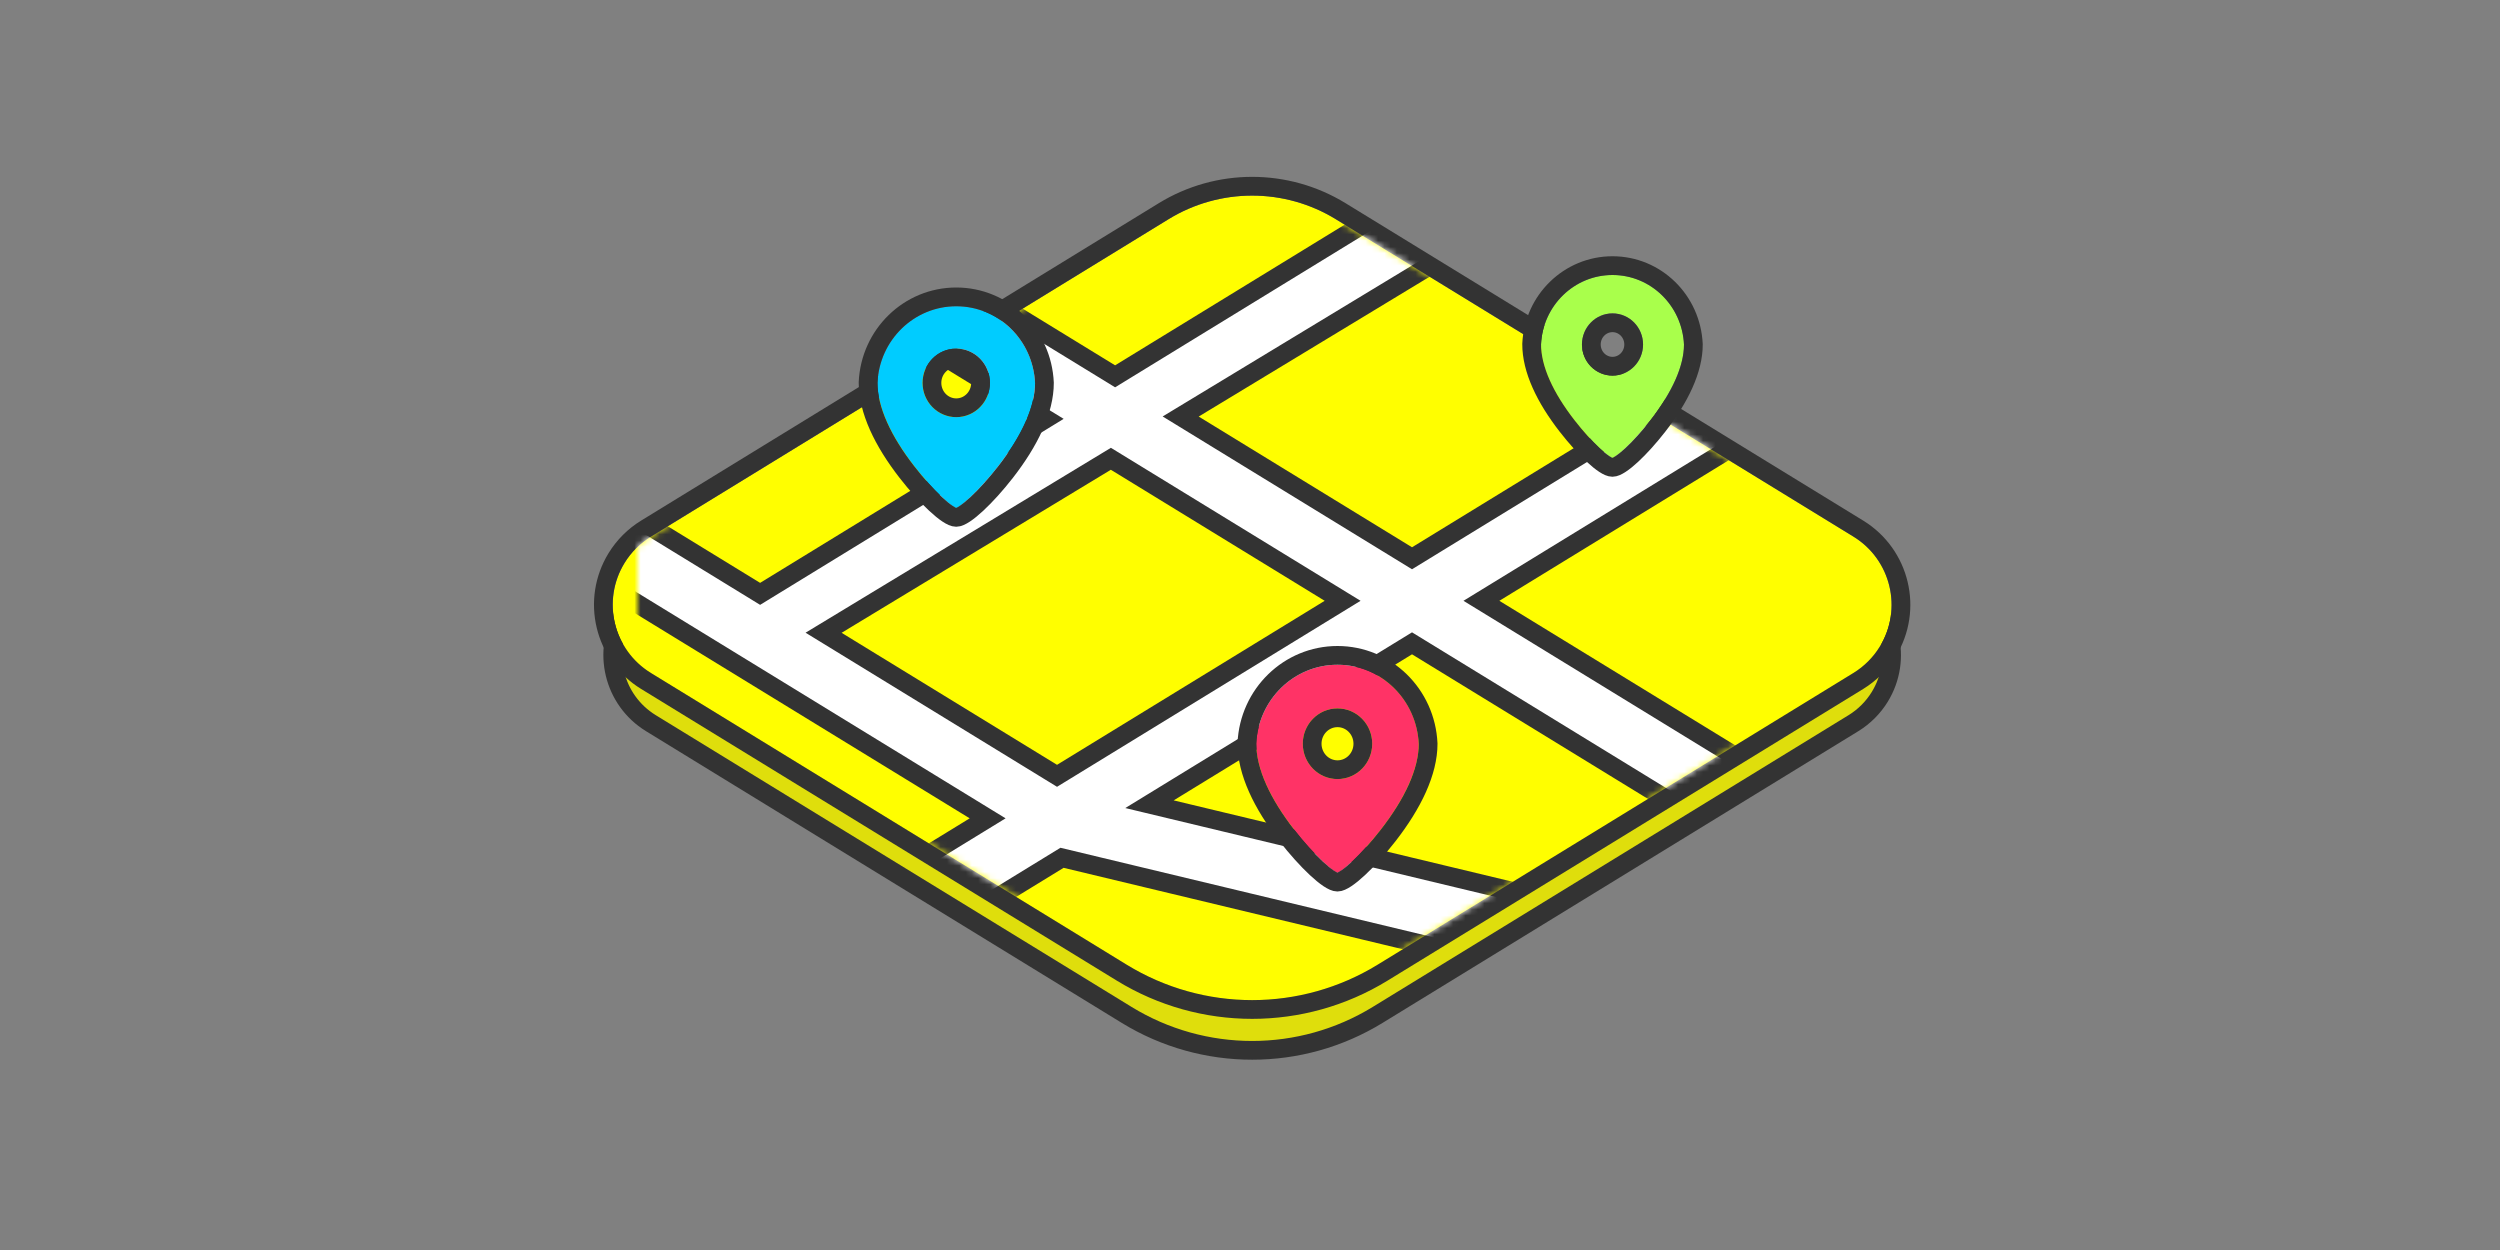 <?xml version="1.0" encoding="UTF-8"?>
<svg width="400px" height="200px" viewBox="0 0 400 200" version="1.1" xmlns="http://www.w3.org/2000/svg" xmlns:xlink="http://www.w3.org/1999/xlink">
    <rect x="0" y="0" width="400" height="200" fill="#808080" stroke="none"/>
    <!-- Generator: Sketch 47.1 (45422) - http://www.bohemiancoding.com/sketch -->
    <title>Map</title>
    <desc>Created with Sketch.</desc>
    <defs>
        <path d="M2.149,56.852 L84.964,6.072 L84.964,6.072 C93.175,1.037 103.517,1.037 111.728,6.072 L194.544,56.852 L194.544,56.852 C200.57,60.548 202.46,68.429 198.765,74.455 C197.71,76.175 196.264,77.622 194.544,78.676 L118.419,125.354 L118.419,125.354 C106.103,132.906 90.59,132.906 78.273,125.354 L2.149,78.676 L2.149,78.676 C-3.878,74.981 -5.768,67.1 -2.072,61.073 C-1.018,59.353 0.429,57.907 2.149,56.852 Z" id="path-1"></path>
        <path d="M155.988,44.28 C155.061,44.28 144.562,34.232 144.562,26.119 C144.843,19.898 149.881,15 156,15 C162.119,15 167.157,19.898 167.438,26.119 C167.438,34.232 156.927,44.28 155.988,44.28 Z M151.112,26.119 C151.112,27.439 151.627,28.704 152.544,29.637 C153.46,30.57 154.704,31.095 156,31.095 C158.7,31.095 160.888,28.867 160.888,26.119 C160.888,23.372 158.7,21.144 156,21.144 C153.3,21.144 151.112,23.372 151.112,26.119 Z" id="path-3"></path>
        <path d="M50.987,52.28 C49.965,52.28 38.391,41.202 38.391,32.259 C38.7,25.399 44.254,20 51,20 C57.746,20 63.3,25.399 63.609,32.259 C63.609,41.202 52.022,52.28 50.987,52.28 Z M45.611,32.259 C45.611,33.713 46.179,35.108 47.19,36.137 C48.2,37.166 49.571,37.744 51,37.744 C53.976,37.744 56.389,35.288 56.389,32.259 C56.389,29.229 53.976,26.774 51,26.774 C48.024,26.774 45.611,29.229 45.611,32.259 Z" id="path-4"></path>
        <path d="M111.986,110.64 C110.933,110.64 99,99.219 99,89.998 C99.319,82.927 105.045,77.36 112,77.36 C118.955,77.36 124.681,82.927 125,89.998 C125,99.219 113.054,110.64 111.986,110.64 Z M106.444,89.998 C106.444,91.498 107.03,92.937 108.071,93.997 C109.113,95.057 110.527,95.653 112,95.653 C115.068,95.653 117.556,93.122 117.556,89.998 C117.556,86.875 115.068,84.344 112,84.344 C108.932,84.344 106.444,86.875 106.444,89.998 Z" id="path-5"></path>
    </defs>
    <g id="Page-1" stroke="none" stroke-width="1" fill="none" fill-rule="evenodd">
        <g id="Map">
            <g id="Group-2" transform="translate(102, 29)">
                <g id="Group">
                    <path d="M2.149,64.888 L84.964,14.108 L84.964,14.108 C93.175,9.073 103.517,9.073 111.728,14.108 L194.544,64.888 L194.544,64.888 C200.57,68.584 202.46,76.465 198.765,82.491 C197.71,84.211 196.264,85.658 194.544,86.712 L118.419,133.39 L118.419,133.39 C106.103,140.942 90.59,140.942 78.273,133.39 L2.149,86.712 L2.149,86.712 C-3.878,83.017 -5.768,75.136 -2.072,69.109 C-1.018,67.389 0.429,65.943 2.149,64.888 Z" id="Mask_Top_Isometric" stroke="#333333" stroke-width="3" fill="#DFDE0C"></path>
                    <mask id="mask-2" fill="white">
                        <use xlink:href="#path-1"></use>
                    </mask>
                    <g id="Mask">
                        <use fill="#FFFE00" fill-rule="evenodd" xlink:href="#path-1"></use>
                        <path stroke="#333333" stroke-width="3" d="M1.365,55.574 L84.18,4.793 C92.872,-0.537 103.82,-0.537 112.512,4.793 L195.328,55.574 C202.06,59.702 204.172,68.507 200.043,75.239 C198.865,77.161 197.249,78.777 195.328,79.955 L119.203,126.633 C106.406,134.48 90.287,134.48 77.489,126.633 L1.365,79.955 C-5.368,75.827 -7.479,67.022 -3.351,60.289 C-2.173,58.368 -0.557,56.752 1.365,55.574 Z"></path>
                    </g>
                    <path d="M67.925,108.247 L43.129,123.442 L37.067,113.549 L56.022,101.934 L-79.721,18.751 L-73.659,8.858 L19.618,66.018 L65.313,38.016 L44.383,25.19 L50.446,15.297 L76.416,31.212 L184.666,-35.124 L190.729,-25.231 L86.908,37.641 L123.923,60.324 L179.726,26.128 L185.788,36.021 L135.026,67.128 L182.597,96.279 L176.534,106.172 L123.923,73.932 L81.916,99.674 L251.327,140.346 L248.619,151.628 L67.925,108.247 Z M29.773,72.241 L67.125,95.13 L112.82,67.128 L75.739,44.405 L29.773,72.241 Z" id="Combined-Shape" stroke="#333333" stroke-width="3" fill="#FFFFFF" mask="url(#mask-2)"></path>
                </g>
                <g id="user" transform="translate(77, 87)"></g>
                <g id="Combined-Shape" fill-rule="nonzero">
                    <use fill="#A9FF4B" fill-rule="evenodd" xlink:href="#path-3"></use>
                    <path stroke="#333333" stroke-width="3" d="M155.988,45.78 C154.699,45.78 151.51,42.722 148.743,39.162 C145.232,34.645 143.062,30.12 143.064,26.052 C143.38,19.034 149.073,13.5 156,13.5 C162.927,13.5 168.62,19.034 168.938,26.119 C168.938,30.121 166.764,34.647 163.249,39.163 C160.476,42.724 157.282,45.78 155.988,45.78 Z M152.612,26.119 C152.612,27.047 152.973,27.934 153.614,28.586 C154.249,29.233 155.107,29.595 156,29.595 C157.865,29.595 159.388,28.045 159.388,26.119 C159.388,24.194 157.865,22.644 156,22.644 C154.135,22.644 152.612,24.194 152.612,26.119 Z"></path>
                </g>
                <g id="Combined-Shape-Copy" fill-rule="nonzero">
                    <use fill="#00CCFF" fill-rule="evenodd" xlink:href="#path-4"></use>
                    <path stroke="#333333" stroke-width="3" d="M50.987,53.78 C49.638,53.78 46.133,50.419 43.121,46.544 C39.269,41.588 36.891,36.627 36.892,32.191 C37.237,24.536 43.446,18.5 51,18.5 C58.554,18.5 64.763,24.536 65.109,32.259 C65.109,36.628 62.727,41.59 58.87,46.545 C55.852,50.422 52.341,53.78 50.987,53.78 Z M47.111,32.259 C47.111,33.321 47.525,34.338 48.259,35.086 C48.989,35.828 49.974,36.244 51,36.244 C53.142,36.244 54.889,34.465 54.889,32.259 C54.889,30.052 53.142,28.274 51,28.274 C48.858,28.274 47.111,30.052 47.111,32.259 Z"></path>
                </g>
                <g id="Combined-Shape-Copy-2" fill-rule="nonzero">
                    <use fill="#FF3366" fill-rule="evenodd" xlink:href="#path-5"></use>
                    <path stroke="#333333" stroke-width="3" d="M111.986,112.14 C110.618,112.14 107.008,108.678 103.914,104.697 C99.948,99.595 97.5,94.489 97.502,89.931 C97.856,82.063 104.237,75.86 112,75.86 C119.763,75.86 126.144,82.063 126.5,89.998 C126.5,94.49 124.048,99.598 120.077,104.698 C116.977,108.681 113.36,112.14 111.986,112.14 Z M107.944,89.998 C107.944,91.106 108.376,92.166 109.141,92.946 C109.902,93.72 110.93,94.153 112,94.153 C114.234,94.153 116.056,92.299 116.056,89.998 C116.056,87.698 114.234,85.844 112,85.844 C109.766,85.844 107.944,87.698 107.944,89.998 Z"></path>
                </g>
            </g>
        </g>
    </g>
</svg>